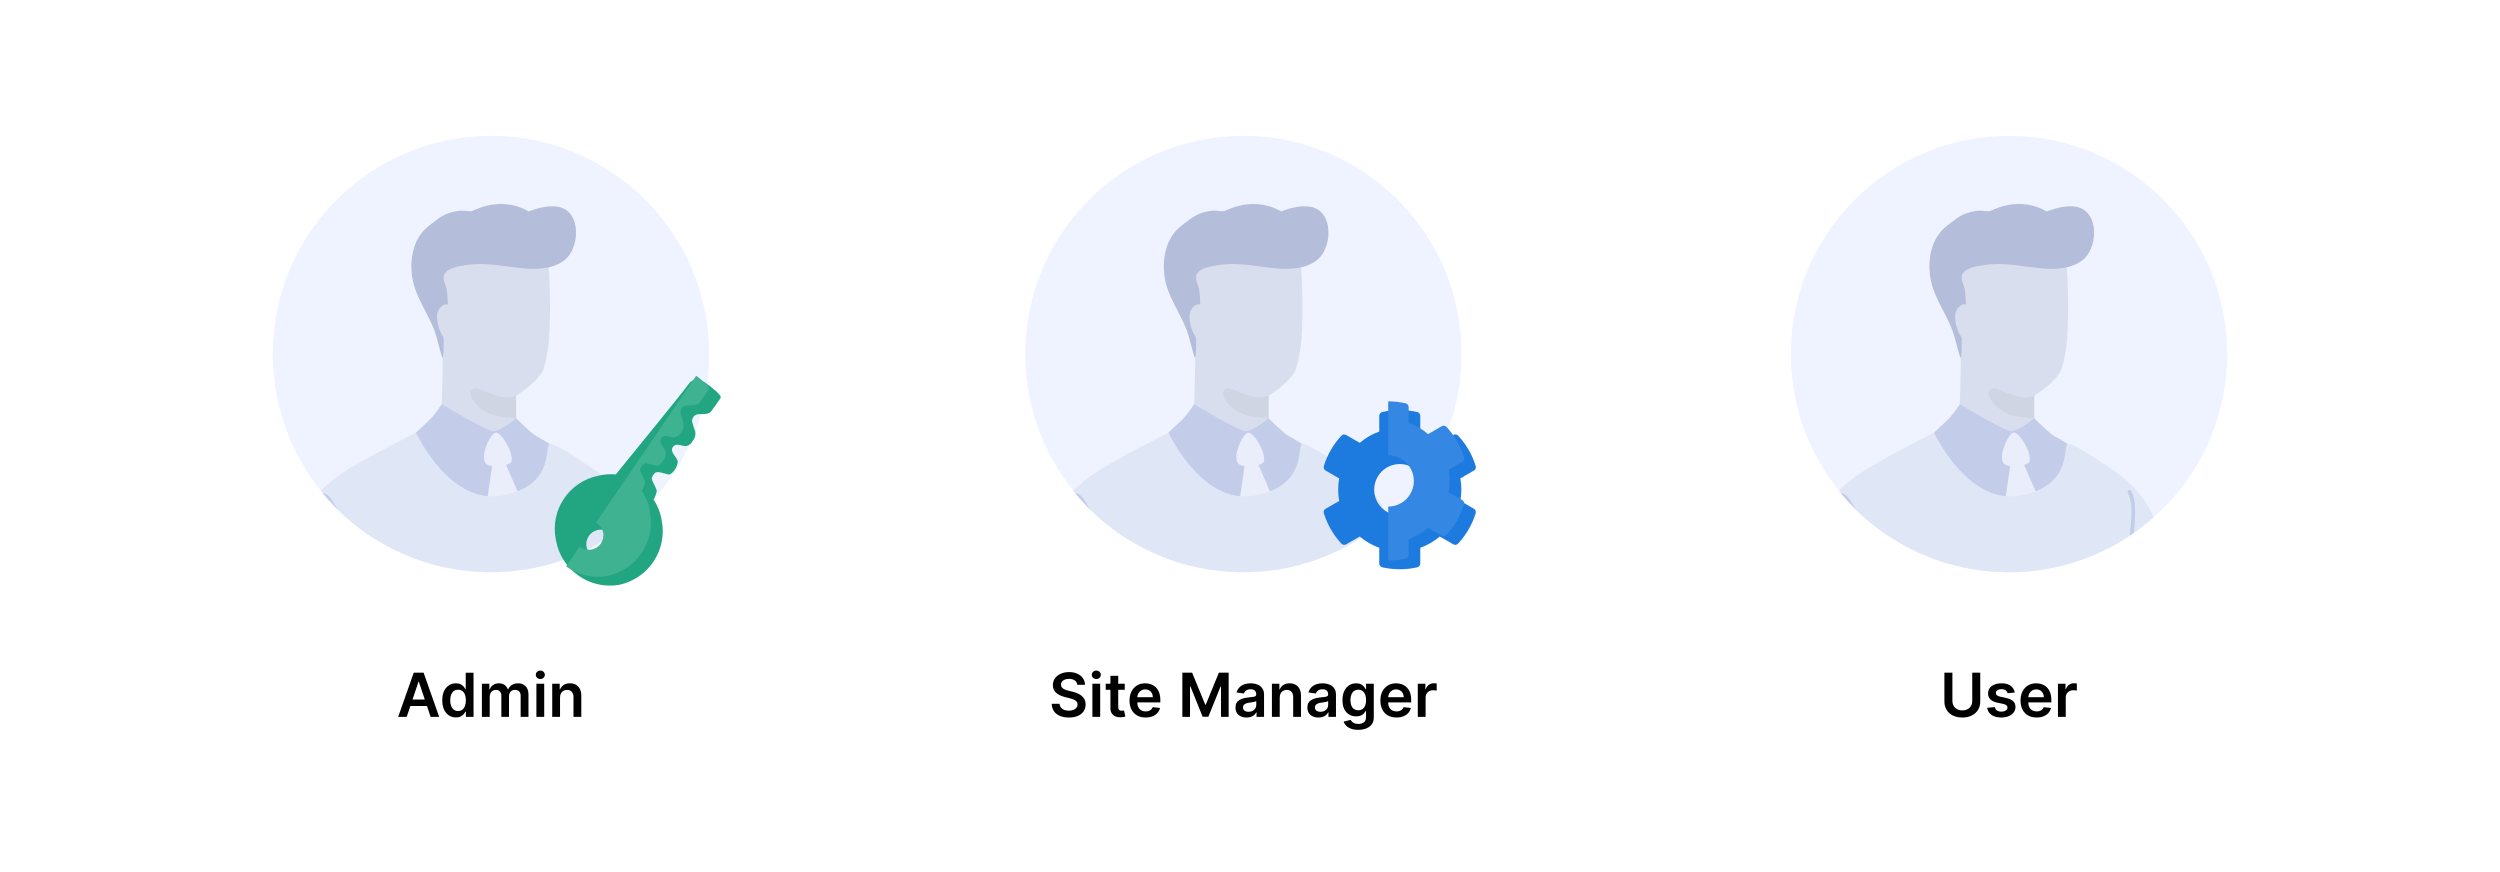 <?xml version="1.0" encoding="UTF-8"?>
<svg id="a" data-name="Layer 1" xmlns="http://www.w3.org/2000/svg" xmlns:xlink="http://www.w3.org/1999/xlink" viewBox="0 0 860 300">
  <defs>
    <style>
      .g {
        fill: #eef3ff;
      }

      .h {
        fill: #e9eefa;
      }

      .i {
        fill: #fff;
      }

      .j {
        fill: #b4bdd9;
      }

      .k {
        fill: #d8deed;
      }

      .l {
        fill: #cfd5e3;
      }

      .m {
        fill: #c3cce8;
      }

      .n {
        fill: #dfe6f5;
      }

      .o {
        fill: #3fb292;
      }

      .p {
        fill: #3487e2;
      }

      .q {
        fill: #1d7adf;
        filter: url(#e);
      }

      .r {
        fill: #22a682;
        filter: url(#b);
      }
    </style>
    <filter id="b" data-name="drop-shadow-2" filterUnits="userSpaceOnUse">
      <feOffset dx="4" dy="3"/>
      <feGaussianBlur result="c" stdDeviation="3"/>
      <feFlood flood-color="#005cb7" flood-opacity=".1"/>
      <feComposite in2="c" operator="in"/>
      <feComposite in="SourceGraphic"/>
    </filter>
    <filter id="e" data-name="drop-shadow-3" filterUnits="userSpaceOnUse">
      <feOffset dx="4" dy="3"/>
      <feGaussianBlur result="f" stdDeviation="3"/>
      <feFlood flood-color="#005cb7" flood-opacity=".1"/>
      <feComposite in2="f" operator="in"/>
      <feComposite in="SourceGraphic"/>
    </filter>
  </defs>
  <rect y="-0" width="860" height="300" style="fill: #fff;"/>
  <g>
    <g>
      <g>
        <circle cx="168.893" cy="121.785" r="75.059" style="fill: #eef3ff;"/>
        <g>
          <path d="M128.861,185.305c-4.56-2.87-8.785-6.221-12.616-9.98-.437-.437-.86-.859-1.267-1.296-1.384-1.413-2.695-2.87-3.948-4.385-.233-.277-.466-.568-.699-.86,3.395-3.365,7.124-5.886,9.601-7.386,.262-.16,.525-.335,.816-.495,1.238-.714,2.01-1.093,2.01-1.093l6.104,25.495Z" style="fill: #dfe6f5;"/>
          <path d="M188.865,116.607c-.207,3.326-.868,6.738-1.783,9.95-1.175,4.1-9.095,9.723-10.578,9.937-5.195,.741-16.541-8.18-20.067-11.065-3.519-2.885-4.948-9.576-4.948-9.576l-3.967-16.842s5.943-9.576,11.065-11.393c5.115-1.816,19.48-8.588,19.48-8.588,.341-.16,3.065,3.132,3.412,3.533,1.162,1.362,4.815,2.785,5.977,4.154,1.195,1.422,1.416,6.484,1.543,9.897,.047,1.142,.087,2.244,.12,3.319,.02,.708,.04,1.409,.053,2.104,.1,4.421,.053,8.735-.307,14.571Z" style="fill: #d8deed;"/>
          <path d="M188.872,153.249s-17.887,24.576-18.521,24.403c-.635-.186-27.723-27.408-27.723-27.408,0,0,8.622-5.629,9.064-7.302,.442-1.686,.699-23.986,.699-23.986,0,0,11.775,3.795,12.358,3.795,.577,0,12.865,7.961,12.865,7.961,0,0-.013,.904-.038,2.288-.006,.872-.019,1.923-.032,3.064-.019,1.853-.026,3.91-.013,5.705,0,.769,.006,1.494,.019,2.122,.026,1.346,.077,2.295,.16,2.5,.359,.885,11.163,6.858,11.163,6.858Z" style="fill: #d8deed;"/>
          <path d="M177.549,143.891c-1.538-.103-3.596-.288-5.865-.615-4.807-.692-9.781-4.891-9.788-8.064-.006-1.59,1.788-1.763,2.429-1.551,.641,.212,7.48,3.045,9.615,3.096,2.134,.058,3.602-.692,3.602-.692-.019,1.853-.026,3.91-.013,5.705,0,.769,.006,1.494,.019,2.122Z" style="fill: #cfd5e3;"/>
          <path d="M151.965,139.059s14.703,8.893,17.374,9.246c2.671,.354,8.21-4.414,8.21-4.414,0,0,5.458,5.435,7.013,6.186,1.555,.751,5.979,3.506,6.146,3.756,.167,.25-.782,25.247-20.284,25.627-22.9,.445-29.717-27.797-29.049-28.799,.668-1.002,5.509-5.277,6.928-6.771,1.419-1.493,3.662-4.832,3.662-4.832Z" style="fill: #c3cce8;"/>
          <polygon points="169.339 159.928 167.419 173.2 174.644 174.285 178.939 171.113 173.801 159.262 169.339 159.928" style="fill: #e9eefa;"/>
          <path d="M218.676,177.919c-2.156,1.923-4.443,3.715-6.818,5.376-.466,.335-.947,.656-1.428,.976-11.903,7.94-26.209,12.573-41.579,12.573-14.7,0-28.423-4.225-39.991-11.538-4.56-2.87-8.785-6.221-12.616-9.98-.437-.437-.86-.859-1.267-1.296-.015-.248-.015-.495-.015-.743,.015-4.91,.67-8.829,2.462-10.183,.656-.495,1.501-1.064,2.506-1.705,.262-.16,.525-.335,.816-.495,7.75-4.764,22.377-12.077,22.377-12.077,0,0,11.524,25.043,29.72,21.62,18.196-3.423,14.336-17.016,16.229-17.73,1.879-.714,18.415,10.723,20.411,12.631,1.486,1.428,6.148,5.653,9.193,12.573Z" style="fill: #dfe6f5;"/>
          <path d="M116.245,175.326c-.437-.437-.86-.859-1.267-1.296-1.384-1.413-2.695-2.87-3.948-4.385,1.675-.058,3.045,2.127,3.934,3.642,.175,.277,.335,.539,.466,.758,.262,.437,.539,.859,.816,1.282Z" style="fill: #c3cce8;"/>
          <path d="M212.15,179.303c-.058,1.326-.16,2.666-.291,3.992-.466,.335-.947,.656-1.428,.976,.058-.612,.116-1.209,.175-1.821,.35-3.992,1.063-9.222-.83-12.893-.393-.758,.758-1.442,1.151-.67,1.617,3.132,1.384,6.993,1.224,10.416Z" style="fill: #c3cce8;"/>
          <path d="M170.424,148.821c-1.71,.421-4.979,7.155-3.645,10.16,1.106,2.491,9.031,1.432,9.238-.445,.405-3.681-3.883-10.136-5.593-9.715Z" style="fill: #e9eefa;"/>
          <path d="M198.028,78.123c-.51-3.482-2.484-6.467-6.301-7.026-3.211-.47-6.609,.427-9.599,1.543-.08,.027-.147,.067-.2,.114-1.977-1.149-4.147-1.943-6.418-2.331-4.521-.755-8.942,.2-12.989,2.124-.722,.343-3.004-.173-3.955-.095-1.456,.12-2.899,.416-4.278,.901-2.629,.926-4.598,2.674-6.784,4.36-5.037,3.885-6.494,10.534-5.85,16.589,.77,7.236,5.177,12.616,7.723,19.225,1.101,2.857,2.597,10.074,2.957,9.506,.134-.214,.24-2.446,.254-2.7,.093-2.444,.036-3.097-.091-5.595-.14-2.885,1.155-5.549,1.429-8.387,.22-2.237,.08-4.508-.274-6.725-.22-1.389-1.569-3.846-.855-5.209,1.249-2.384,4.795-2.765,7.152-3.172,6.645-1.149,12.922,.334,19.493,1.008,4.942,.507,10.875,.412,14.914-2.906,2.841-2.334,4.271-7.124,3.67-11.224Z" style="fill: #b4bdd9;"/>
          <path d="M155.606,116.397c-.07-.055-.134-.119-.201-.179-.225-.512-.51-.991-.811-1.46,.087-.187,.108-.413,.017-.674-.328-.945-.764-1.903-.868-2.908-.04-.382-.033-.784,.004-1.167,.005-.149,.021-.298,.046-.445,.056-.113,.067-.178,.052-.214,.856-.342,.895-1.674,.091-1.9,.056-.092,.09-.151,.086-.155,.963,.851,2.385-.561,1.417-1.417-.067-.06-.137-.102-.206-.15-.054-.221-.182-.431-.414-.591-1.085-.749-2.041-.514-2.786,.158-.963,.643-1.602,1.86-1.676,3.085-.032,.525-.01,1.043,.047,1.556,.179,2.686,1.478,5.825,3.452,7.592,.078,.089,.162,.164,.253,.217,.026,.023,.053,.047,.08,.069,1.003,.788,2.43-.621,1.417-1.417Z" style="fill: #d8deed;"/>
        </g>
        <g>
          <path id="d" data-name="Icon ionic-ios-key" d="M202.003,160.62c1.907-.466,3.878-.609,5.832-.423,6.525-8.006,23.768-29.153,25.029-31.058,.465-.759,1.23-1.284,2.105-1.445,1.243-.146,2.497,.163,3.53,.869,1.235,.816,6.014,4.401,5.396,5.33-1.861,2.775-2.385,3.359-3.156,4.498-1.155,1.713-4.354,.642-5.437,1.362-.817,.42-1.304,1.287-1.238,2.202,.299,1.202,.674,2.383,1.124,3.537,.19,1.131-.13,2.289-.873,3.162-.416,.88-1.204,1.529-2.147,1.769-1.37,.283-3.555-1.37-4.732,.379-1.178,1.749,1.613,3.448,1.719,5.057-.187,1.752-1.151,3.327-2.626,4.291-.896,.369-3.661-1.177-4.965-.621-.705,.477-1.194,1.213-1.361,2.047-.023,.73,1.756,3.628,1.733,4.358-.223,1.031-.593,2.025-1.101,2.95,1.426,2.112,2.373,4.511,2.775,7.027,2.082,10.226-4.515,20.206-14.739,22.298-10.294,1.672-19.995-5.317-21.667-15.611l-.001-.004c-2.03-10.084,4.499-19.904,14.583-21.934,.072-.015,.145-.029,.218-.042Zm1.559,28.454c2.701-.496,4.489-3.088,3.993-5.789s-3.088-4.489-5.789-3.993-4.489,3.088-3.993,5.789c.493,2.699,3.081,4.488,5.78,3.995l.009-.002Z" style="fill: #22a682; filter: url(#b);"/>
          <path d="M203.501,189.027c2.7-.487,4.488-3.081,4.001-5.781-.276-1.523-1.22-2.758-2.473-3.452l34.457-50.537c1.83,1.348,4.917,3.884,4.41,4.642-1.862,2.774-2.385,3.351-3.153,4.493-1.156,1.71-4.36,.64-5.441,1.358-.816,.417-1.308,1.286-1.242,2.204,.298,1.197,.665,2.38,1.122,3.535,.184,1.129-.134,2.286-.881,3.162-.418,.879-1.202,1.528-2.148,1.767-1.373,.278-3.554-1.38-4.738,.371-1.173,1.749,1.613,3.448,1.716,5.063-.188,1.748-1.15,3.32-2.632,4.286-.891,.365-3.66-1.181-4.963-.624-.704,.473-1.192,1.204-1.362,2.042-.024,.726,1.749,3.631,1.725,4.357-.222,1.032-.596,2.022-1.1,2.952,1.42,2.112,2.363,4.511,2.762,7.031,2.067,10.229-4.538,20.195-14.769,22.28-5.13,.827-10.117-.496-14.029-3.324l4.684-6.87c1.094,.897,2.552,1.319,4.041,1.049q.007,.005,.012-.002Z" style="fill: #3fb292;"/>
        </g>
      </g>
      <g>
        <circle cx="691.106" cy="121.785" r="75.059" style="fill: #eef3ff;"/>
        <g>
          <path d="M651.074,185.305c-4.56-2.87-8.785-6.221-12.616-9.98-.437-.437-.86-.859-1.267-1.296-1.384-1.413-2.695-2.87-3.948-4.385-.233-.277-.466-.568-.699-.86,3.395-3.365,7.124-5.886,9.601-7.386,.262-.16,.525-.335,.816-.495,1.238-.714,2.01-1.093,2.01-1.093l6.104,25.495Z" style="fill: #dfe6f5;"/>
          <path d="M711.078,116.607c-.207,3.326-.868,6.738-1.783,9.95-1.175,4.1-9.095,9.723-10.578,9.937-5.195,.741-16.541-8.18-20.067-11.065-3.519-2.885-4.948-9.576-4.948-9.576l-3.967-16.842s5.943-9.576,11.065-11.393c5.115-1.816,19.48-8.588,19.48-8.588,.341-.16,3.065,3.132,3.412,3.533,1.162,1.362,4.815,2.785,5.977,4.154,1.195,1.422,1.416,6.484,1.543,9.897,.047,1.142,.087,2.244,.12,3.319,.02,.708,.04,1.409,.053,2.104,.1,4.421,.053,8.735-.307,14.571Z" style="fill: #d8deed;"/>
          <path d="M711.085,153.249s-17.887,24.576-18.521,24.403c-.635-.186-27.723-27.408-27.723-27.408,0,0,8.622-5.629,9.064-7.302,.442-1.686,.699-23.986,.699-23.986,0,0,11.775,3.795,12.358,3.795,.577,0,12.865,7.961,12.865,7.961,0,0-.013,.904-.038,2.288-.006,.872-.019,1.923-.032,3.064-.019,1.853-.026,3.91-.013,5.705,0,.769,.006,1.494,.019,2.122,.026,1.346,.077,2.295,.16,2.5,.359,.885,11.163,6.858,11.163,6.858Z" style="fill: #d8deed;"/>
          <path d="M699.762,143.891c-1.538-.103-3.596-.288-5.865-.615-4.807-.692-9.781-4.891-9.788-8.064-.006-1.59,1.788-1.763,2.429-1.551,.641,.212,7.48,3.045,9.615,3.096,2.134,.058,3.602-.692,3.602-.692-.019,1.853-.026,3.91-.013,5.705,0,.769,.006,1.494,.019,2.122Z" style="fill: #cfd5e3;"/>
          <path d="M674.178,139.059s14.703,8.893,17.374,9.246c2.671,.354,8.21-4.414,8.21-4.414,0,0,5.458,5.435,7.013,6.186,1.555,.751,5.979,3.506,6.146,3.756,.167,.25-.782,25.247-20.284,25.627-22.9,.445-29.717-27.797-29.049-28.799,.668-1.002,5.509-5.277,6.928-6.771,1.419-1.493,3.662-4.832,3.662-4.832Z" style="fill: #c3cce8;"/>
          <polygon points="691.552 159.928 689.632 173.2 696.857 174.285 701.152 171.113 696.014 159.262 691.552 159.928" style="fill: #e9eefa;"/>
          <path d="M740.889,177.919c-2.156,1.923-4.443,3.715-6.818,5.376-.466,.335-.947,.656-1.428,.976-11.903,7.94-26.209,12.573-41.579,12.573-14.7,0-28.423-4.225-39.991-11.538-4.56-2.87-8.785-6.221-12.616-9.98-.437-.437-.86-.859-1.267-1.296-.015-.248-.015-.495-.015-.743,.015-4.91,.67-8.829,2.462-10.183,.656-.495,1.501-1.064,2.506-1.705,.262-.16,.525-.335,.816-.495,7.75-4.764,22.377-12.077,22.377-12.077,0,0,11.524,25.043,29.72,21.62,18.196-3.423,14.336-17.016,16.229-17.73,1.879-.714,18.415,10.723,20.411,12.631,1.486,1.428,6.148,5.653,9.193,12.573Z" style="fill: #dfe6f5;"/>
          <path d="M638.458,175.326c-.437-.437-.86-.859-1.267-1.296-1.384-1.413-2.695-2.87-3.948-4.385,1.675-.058,3.045,2.127,3.934,3.642,.175,.277,.335,.539,.466,.758,.262,.437,.539,.859,.816,1.282Z" style="fill: #c3cce8;"/>
          <path d="M734.363,179.303c-.058,1.326-.16,2.666-.291,3.992-.466,.335-.947,.656-1.428,.976,.058-.612,.116-1.209,.175-1.821,.35-3.992,1.063-9.222-.83-12.893-.393-.758,.758-1.442,1.151-.67,1.617,3.132,1.384,6.993,1.224,10.416Z" style="fill: #c3cce8;"/>
          <path d="M692.637,148.821c-1.71,.421-4.979,7.155-3.645,10.16,1.106,2.491,9.031,1.432,9.238-.445,.405-3.681-3.883-10.136-5.593-9.715Z" style="fill: #e9eefa;"/>
          <path d="M720.241,78.123c-.51-3.482-2.484-6.467-6.301-7.026-3.211-.47-6.609,.427-9.599,1.543-.08,.027-.147,.067-.2,.114-1.977-1.149-4.147-1.943-6.418-2.331-4.521-.755-8.942,.2-12.989,2.124-.722,.343-3.004-.173-3.955-.095-1.456,.12-2.899,.416-4.278,.901-2.629,.926-4.598,2.674-6.784,4.36-5.037,3.885-6.494,10.534-5.85,16.589,.77,7.236,5.177,12.616,7.723,19.225,1.101,2.857,2.597,10.074,2.957,9.506,.134-.214,.24-2.446,.254-2.7,.093-2.444,.036-3.097-.091-5.595-.14-2.885,1.155-5.549,1.429-8.387,.22-2.237,.08-4.508-.274-6.725-.22-1.389-1.569-3.846-.855-5.209,1.249-2.384,4.795-2.765,7.152-3.172,6.645-1.149,12.922,.334,19.493,1.008,4.942,.507,10.875,.412,14.914-2.906,2.841-2.334,4.271-7.124,3.67-11.224Z" style="fill: #b4bdd9;"/>
          <path d="M677.819,116.397c-.07-.055-.134-.119-.201-.179-.225-.512-.51-.991-.811-1.46,.087-.187,.108-.413,.017-.674-.328-.945-.764-1.903-.868-2.908-.04-.382-.033-.784,.004-1.167,.005-.149,.021-.298,.046-.445,.056-.113,.067-.178,.052-.214,.856-.342,.895-1.674,.091-1.9,.056-.092,.09-.151,.086-.155,.963,.851,2.385-.561,1.417-1.417-.067-.06-.137-.102-.206-.15-.054-.221-.182-.431-.414-.591-1.085-.749-2.041-.514-2.786,.158-.963,.643-1.602,1.86-1.676,3.085-.032,.525-.01,1.043,.047,1.556,.179,2.686,1.478,5.825,3.452,7.592,.078,.089,.162,.164,.253,.217,.026,.023,.053,.047,.08,.069,1.003,.788,2.43-.621,1.417-1.417Z" style="fill: #d8deed;"/>
        </g>
      </g>
      <g>
        <g>
          <circle cx="427.734" cy="121.785" r="75.059" style="fill: #eef3ff;"/>
          <g>
            <path d="M387.701,185.305c-4.56-2.87-8.785-6.221-12.616-9.98-.437-.437-.86-.859-1.267-1.296-1.384-1.413-2.695-2.87-3.948-4.385-.233-.277-.466-.568-.699-.86,3.395-3.365,7.124-5.886,9.601-7.386,.262-.16,.525-.335,.816-.495,1.238-.714,2.01-1.093,2.01-1.093l6.104,25.495Z" style="fill: #dfe6f5;"/>
            <path d="M447.706,116.607c-.207,3.326-.868,6.738-1.783,9.95-1.175,4.1-9.095,9.723-10.578,9.937-5.195,.741-16.541-8.18-20.067-11.065-3.519-2.885-4.948-9.576-4.948-9.576l-3.967-16.842s5.943-9.576,11.065-11.393c5.115-1.816,19.48-8.588,19.48-8.588,.341-.16,3.065,3.132,3.412,3.533,1.162,1.362,4.815,2.785,5.977,4.154,1.195,1.422,1.416,6.484,1.543,9.897,.047,1.142,.087,2.244,.12,3.319,.02,.708,.04,1.409,.053,2.104,.1,4.421,.053,8.735-.307,14.571Z" style="fill: #d8deed;"/>
            <path d="M447.713,153.249s-17.887,24.576-18.521,24.403c-.635-.186-27.723-27.408-27.723-27.408,0,0,8.622-5.629,9.064-7.302,.442-1.686,.699-23.986,.699-23.986,0,0,11.775,3.795,12.358,3.795,.577,0,12.865,7.961,12.865,7.961,0,0-.013,.904-.038,2.288-.006,.872-.019,1.923-.032,3.064-.019,1.853-.026,3.91-.013,5.705,0,.769,.006,1.494,.019,2.122,.026,1.346,.077,2.295,.16,2.5,.359,.885,11.163,6.858,11.163,6.858Z" style="fill: #d8deed;"/>
            <path d="M436.39,143.891c-1.538-.103-3.596-.288-5.865-.615-4.807-.692-9.781-4.891-9.788-8.064-.006-1.59,1.788-1.763,2.429-1.551,.641,.212,7.48,3.045,9.615,3.096,2.134,.058,3.602-.692,3.602-.692-.019,1.853-.026,3.91-.013,5.705,0,.769,.006,1.494,.019,2.122Z" style="fill: #cfd5e3;"/>
            <path d="M410.806,139.059s14.703,8.893,17.374,9.246c2.671,.354,8.21-4.414,8.21-4.414,0,0,5.458,5.435,7.013,6.186,1.555,.751,5.979,3.506,6.146,3.756,.167,.25-.782,25.247-20.284,25.627-22.9,.445-29.717-27.797-29.049-28.799,.668-1.002,5.509-5.277,6.928-6.771,1.419-1.493,3.662-4.832,3.662-4.832Z" style="fill: #c3cce8;"/>
            <polygon points="428.18 159.928 426.26 173.2 433.484 174.285 437.779 171.113 432.642 159.262 428.18 159.928" style="fill: #e9eefa;"/>
            <path d="M477.517,177.919c-2.156,1.923-4.443,3.715-6.818,5.376-.466,.335-.947,.656-1.428,.976-11.903,7.94-26.209,12.573-41.579,12.573-14.7,0-28.423-4.225-39.991-11.538-4.56-2.87-8.785-6.221-12.616-9.98-.437-.437-.86-.859-1.267-1.296-.015-.248-.015-.495-.015-.743,.015-4.91,.67-8.829,2.462-10.183,.656-.495,1.501-1.064,2.506-1.705,.262-.16,.525-.335,.816-.495,7.75-4.764,22.377-12.077,22.377-12.077,0,0,11.524,25.043,29.72,21.62,18.196-3.423,14.336-17.016,16.229-17.73,1.879-.714,18.415,10.723,20.411,12.631,1.486,1.428,6.148,5.653,9.193,12.573Z" style="fill: #dfe6f5;"/>
            <path d="M375.085,175.326c-.437-.437-.86-.859-1.267-1.296-1.384-1.413-2.695-2.87-3.948-4.385,1.675-.058,3.045,2.127,3.934,3.642,.175,.277,.335,.539,.466,.758,.262,.437,.539,.859,.816,1.282Z" style="fill: #c3cce8;"/>
            <path d="M470.99,179.303c-.058,1.326-.16,2.666-.291,3.992-.466,.335-.947,.656-1.428,.976,.058-.612,.116-1.209,.175-1.821,.35-3.992,1.063-9.222-.83-12.893-.393-.758,.758-1.442,1.151-.67,1.617,3.132,1.384,6.993,1.224,10.416Z" style="fill: #c3cce8;"/>
            <path d="M429.265,148.821c-1.71,.421-4.979,7.155-3.645,10.16,1.106,2.491,9.031,1.432,9.238-.445,.405-3.681-3.883-10.136-5.593-9.715Z" style="fill: #e9eefa;"/>
            <path d="M456.868,78.123c-.51-3.482-2.484-6.467-6.301-7.026-3.211-.47-6.609,.427-9.599,1.543-.08,.027-.147,.067-.2,.114-1.977-1.149-4.147-1.943-6.418-2.331-4.521-.755-8.942,.2-12.989,2.124-.722,.343-3.004-.173-3.955-.095-1.456,.12-2.899,.416-4.278,.901-2.629,.926-4.598,2.674-6.784,4.36-5.037,3.885-6.494,10.534-5.85,16.589,.77,7.236,5.177,12.616,7.723,19.225,1.101,2.857,2.597,10.074,2.957,9.506,.134-.214,.24-2.446,.254-2.7,.093-2.444,.036-3.097-.091-5.595-.14-2.885,1.155-5.549,1.429-8.387,.22-2.237,.08-4.508-.274-6.725-.22-1.389-1.569-3.846-.855-5.209,1.249-2.384,4.795-2.765,7.152-3.172,6.645-1.149,12.922,.334,19.493,1.008,4.942,.507,10.875,.412,14.914-2.906,2.841-2.334,4.271-7.124,3.67-11.224Z" style="fill: #b4bdd9;"/>
            <path d="M414.447,116.397c-.07-.055-.134-.119-.201-.179-.225-.512-.51-.991-.811-1.46,.087-.187,.108-.413,.017-.674-.328-.945-.764-1.903-.868-2.908-.04-.382-.033-.784,.004-1.167,.005-.149,.021-.298,.046-.445,.056-.113,.067-.178,.052-.214,.856-.342,.895-1.674,.091-1.9,.056-.092,.09-.151,.086-.155,.963,.851,2.385-.561,1.417-1.417-.067-.06-.137-.102-.206-.15-.054-.221-.182-.431-.414-.591-1.085-.749-2.041-.514-2.786,.158-.963,.643-1.602,1.86-1.676,3.085-.032,.525-.01,1.043,.047,1.556,.179,2.686,1.478,5.825,3.452,7.592,.078,.089,.162,.164,.253,.217,.026,.023,.053,.047,.08,.069,1.003,.788,2.43-.621,1.417-1.417Z" style="fill: #d8deed;"/>
          </g>
        </g>
        <g>
          <path d="M503.038,172.019l-4.68-2.689c.465-2.586,.465-5.197,0-7.757l4.68-2.715c.543-.31,.802-.956,.595-1.551-1.189-3.904-3.258-7.447-6.025-10.446-.414-.465-1.112-.569-1.629-.259l-4.706,2.741c-1.965-1.706-4.241-3.025-6.697-3.879v-5.43c0-.621-.44-1.164-1.034-1.293-3.982-.905-8.093-.905-12.05,0-.595,.129-1.034,.672-1.034,1.293v5.43c-2.456,.853-4.732,2.172-6.697,3.879l-4.706-2.715c-.543-.31-1.215-.207-1.629,.259-2.767,2.973-4.835,6.542-6.025,10.421-.181,.595,.052,1.241,.595,1.551l4.68,2.715c-.465,2.56-.465,5.171,0,7.757l-4.68,2.689c-.543,.31-.802,.956-.595,1.551,1.215,3.879,3.258,7.447,6.025,10.421,.414,.465,1.112,.568,1.629,.258l4.706-2.689c1.965,1.681,4.241,2.999,6.697,3.879v5.43c0,.621,.44,1.138,1.034,1.293,3.982,.879,8.093,.879,12.05,0,.595-.155,1.034-.672,1.034-1.293v-5.43c2.456-.879,4.732-2.197,6.697-3.879l4.68,2.689c.543,.31,1.215,.207,1.629-.258,2.767-2.974,4.835-6.543,6.051-10.421,.181-.595-.077-1.241-.595-1.551Zm-19.264-.336c-1.603,1.578-3.801,2.586-6.232,2.586-4.887,0-8.817-3.956-8.817-8.817,0-4.887,3.93-8.817,8.817-8.817,4.861,0,8.817,3.93,8.817,8.817,0,2.43-1.008,4.629-2.586,6.231Z" style="fill: #1d7adf; filter: url(#e);"/>
          <path d="M503.039,172.024l-4.68-2.69c.46-2.59,.46-5.2,0-7.76l4.68-2.72c.54-.31,.8-.95,.59-1.55-1.19-3.9-3.25-7.44-6.02-10.44-.41-.47-1.11-.57-1.63-.26l-4.71,2.74c-1.96-1.71-4.24-3.03-6.69-3.88v-5.43c0-.62-.44-1.16-1.04-1.29-1.98-.46-3.99-.68-6-.68v18.57c4.87,0,8.82,3.93,8.82,8.82,0,2.43-1.01,4.63-2.58,6.23-1.61,1.58-3.81,2.58-6.24,2.58v18.56c2.02,0,4.03-.22,6-.66,.6-.16,1.04-.67,1.04-1.29v-5.43c2.45-.88,4.73-2.2,6.69-3.88l4.68,2.69c.55,.31,1.22,.2,1.63-.26,2.77-2.98,4.84-6.55,6.05-10.42,.18-.6-.07-1.24-.59-1.55Z" style="fill: #3487e2;"/>
        </g>
      </g>
    </g>
    <g>
      <path d="M139.913,246.599h-2.938l5.348-15.191h3.397l5.355,15.191h-2.938l-4.057-12.076h-.119l-4.05,12.076Zm.097-5.956h8.011v2.21h-8.011v-2.21Z"/>
      <path d="M156.833,246.799c-.895,0-1.696-.229-2.403-.689-.708-.46-1.266-1.128-1.677-2.003-.41-.875-.615-1.938-.615-3.189,0-1.267,.208-2.336,.626-3.209,.418-.872,.983-1.532,1.695-1.98,.712-.447,1.505-.671,2.381-.671,.667,0,1.216,.112,1.647,.338,.43,.225,.771,.494,1.023,.809,.252,.313,.447,.609,.586,.886h.111v-5.682h2.692v15.191h-2.641v-1.795h-.163c-.139,.276-.339,.57-.601,.879-.262,.309-.608,.572-1.039,.79s-.972,.326-1.625,.326Zm.749-2.203c.569,0,1.053-.154,1.454-.464,.4-.309,.705-.74,.912-1.294,.208-.554,.312-1.199,.312-1.937,0-.736-.103-1.377-.308-1.921-.206-.544-.507-.967-.905-1.269-.398-.302-.886-.452-1.465-.452-.598,0-1.098,.155-1.499,.467-.4,.312-.702,.742-.905,1.291s-.304,1.177-.304,1.884c0,.713,.103,1.347,.308,1.903,.205,.556,.509,.994,.912,1.312,.403,.319,.899,.479,1.487,.479Z"/>
      <path d="M165.771,246.599v-11.394h2.566v1.936h.133c.237-.652,.631-1.163,1.18-1.531s1.204-.553,1.966-.553c.771,0,1.423,.187,1.955,.56,.531,.374,.906,.882,1.124,1.524h.119c.252-.633,.679-1.139,1.28-1.517,.601-.378,1.314-.567,2.14-.567,1.048,0,1.904,.331,2.567,.994,.663,.662,.994,1.629,.994,2.9v7.647h-2.692v-7.232c0-.707-.188-1.225-.564-1.554s-.835-.493-1.379-.493c-.648,0-1.154,.201-1.517,.604s-.545,.926-.545,1.568v7.106h-2.633v-7.344c0-.588-.177-1.058-.53-1.409s-.814-.526-1.383-.526c-.386,0-.737,.098-1.053,.293s-.569,.47-.757,.823-.282,.766-.282,1.235v6.928h-2.685Z"/>
      <path d="M185.873,233.588c-.43,0-.797-.142-1.101-.427-.304-.284-.457-.627-.457-1.027,0-.405,.153-.75,.46-1.034,.307-.285,.672-.427,1.098-.427s.79,.142,1.094,.427c.304,.284,.457,.629,.457,1.034,0,.4-.152,.743-.457,1.027-.304,.285-.669,.427-1.094,.427Zm-1.35,13.011v-11.394h2.685v11.394h-2.685Z"/>
      <path d="M192.652,239.923v6.676h-2.685v-11.394h2.566v1.936h.133c.262-.638,.681-1.145,1.257-1.521s1.29-.563,2.14-.563c.786,0,1.473,.168,2.059,.504,.586,.337,1.041,.824,1.365,1.462s.483,1.412,.479,2.321v7.255h-2.686v-6.839c0-.762-.196-1.357-.589-1.788-.393-.43-.936-.646-1.628-.646-.47,0-.886,.103-1.25,.309-.363,.205-.647,.5-.853,.886-.205,.386-.308,.854-.308,1.402Z"/>
    </g>
    <g>
      <path d="M370.596,235.583c-.069-.647-.36-1.152-.872-1.513-.512-.361-1.176-.542-1.992-.542-.574,0-1.066,.087-1.476,.26-.411,.173-.725,.408-.942,.705-.218,.297-.329,.635-.334,1.016,0,.316,.073,.591,.219,.823,.146,.233,.345,.43,.597,.59,.252,.161,.532,.296,.838,.404,.306,.109,.615,.2,.927,.274l1.424,.356c.574,.134,1.126,.314,1.658,.541,.531,.228,1.009,.515,1.432,.861,.423,.346,.758,.764,1.005,1.253,.247,.49,.371,1.063,.371,1.721,0,.891-.228,1.673-.683,2.348-.455,.676-1.111,1.202-1.969,1.58-.858,.379-1.896,.567-3.112,.567-1.182,0-2.207-.183-3.075-.549-.868-.365-1.545-.899-2.033-1.602-.487-.702-.75-1.558-.79-2.566h2.707c.04,.528,.203,.969,.49,1.32,.287,.351,.661,.613,1.124,.786,.462,.173,.98,.26,1.554,.26,.599,0,1.124-.091,1.576-.271,.453-.18,.808-.433,1.064-.756,.257-.324,.388-.704,.394-1.139-.005-.396-.122-.724-.349-.983-.228-.26-.545-.477-.954-.652-.408-.176-.884-.333-1.428-.472l-1.729-.444c-1.251-.321-2.239-.81-2.963-1.465-.724-.655-1.086-1.527-1.086-2.615,0-.895,.244-1.679,.73-2.352,.487-.672,1.151-1.195,1.992-1.568,.841-.374,1.792-.561,2.856-.561,1.078,0,2.024,.187,2.837,.561,.813,.373,1.453,.89,1.917,1.55s.705,1.418,.719,2.273h-2.648Z"/>
      <path d="M377.13,233.588c-.43,0-.797-.142-1.101-.427-.304-.284-.457-.627-.457-1.027,0-.405,.153-.75,.46-1.034,.307-.285,.672-.427,1.098-.427s.79,.142,1.094,.427c.304,.284,.457,.629,.457,1.034,0,.4-.152,.743-.457,1.027-.304,.285-.669,.427-1.094,.427Zm-1.35,13.011v-11.394h2.685v11.394h-2.685Z"/>
      <path d="M386.915,235.205v2.077h-6.55v-2.077h6.55Zm-4.933-2.729h2.686v10.696c0,.36,.055,.637,.167,.827s.258,.32,.441,.389c.183,.069,.386,.104,.608,.104,.168,0,.323-.013,.463-.037,.141-.024,.249-.047,.323-.067l.453,2.1c-.144,.05-.348,.104-.612,.163-.265,.06-.587,.094-.968,.104-.672,.02-1.278-.083-1.817-.309-.539-.225-.965-.574-1.279-1.05-.314-.475-.469-1.067-.464-1.78v-11.141Z"/>
      <path d="M394.087,246.821c-1.143,0-2.128-.238-2.956-.716s-1.465-1.154-1.91-2.032c-.445-.878-.667-1.913-.667-3.104,0-1.172,.224-2.202,.671-3.09,.447-.888,1.074-1.58,1.88-2.077s1.753-.745,2.841-.745c.702,0,1.366,.112,1.992,.338,.625,.225,1.18,.572,1.662,1.042,.482,.47,.862,1.066,1.139,1.791s.416,1.586,.416,2.585v.823h-9.339v-1.81h6.765c-.005-.515-.116-.973-.334-1.376-.218-.403-.521-.721-.909-.953-.389-.232-.84-.349-1.354-.349-.549,0-1.031,.133-1.446,.396-.416,.265-.738,.611-.968,1.039s-.347,.896-.352,1.405v1.58c0,.663,.121,1.23,.363,1.702,.242,.473,.581,.834,1.016,1.083,.435,.25,.945,.375,1.528,.375,.391,0,.744-.056,1.061-.167s.591-.275,.823-.493,.408-.487,.527-.809l2.507,.282c-.158,.662-.459,1.239-.901,1.731s-1.008,.873-1.695,1.143c-.688,.27-1.474,.404-2.359,.404Z"/>
      <path d="M406.727,231.407h3.368l4.51,11.008h.178l4.51-11.008h3.368v15.191h-2.641v-10.437h-.141l-4.198,10.392h-1.973l-4.198-10.414h-.141v10.459h-2.641v-15.191Z"/>
      <path d="M428.817,246.828c-.722,0-1.371-.129-1.947-.389-.576-.26-1.031-.645-1.365-1.153-.334-.51-.5-1.138-.5-1.885,0-.643,.119-1.174,.356-1.595,.237-.42,.561-.757,.972-1.009s.874-.443,1.391-.575c.517-.131,1.052-.226,1.606-.285,.667-.069,1.209-.132,1.624-.189,.416-.057,.719-.146,.909-.267s.285-.311,.285-.567v-.045c0-.559-.165-.991-.497-1.298-.331-.307-.808-.46-1.432-.46-.658,0-1.178,.144-1.561,.431-.383,.286-.642,.625-.775,1.016l-2.507-.355c.198-.692,.524-1.272,.979-1.74,.455-.467,1.011-.818,1.669-1.053,.658-.235,1.384-.353,2.181-.353,.549,0,1.096,.064,1.64,.192,.544,.129,1.041,.341,1.491,.635,.449,.294,.812,.693,1.087,1.198,.274,.504,.411,1.135,.411,1.892v7.625h-2.581v-1.565h-.089c-.164,.316-.393,.612-.687,.887s-.663,.494-1.105,.66c-.443,.166-.96,.248-1.554,.248Zm.697-1.973c.539,0,1.006-.107,1.402-.322,.396-.216,.701-.501,.916-.857,.215-.355,.322-.744,.322-1.164v-1.343c-.084,.069-.227,.134-.427,.192-.2,.06-.424,.111-.671,.156-.248,.044-.493,.084-.735,.118-.242,.035-.453,.064-.63,.09-.4,.054-.759,.144-1.076,.267-.316,.124-.566,.296-.749,.516-.183,.22-.274,.503-.274,.85,0,.494,.18,.867,.541,1.12,.361,.252,.821,.378,1.379,.378Z"/>
      <path d="M440.226,239.923v6.676h-2.686v-11.394h2.566v1.936h.134c.262-.638,.681-1.145,1.257-1.521s1.29-.563,2.141-.563c.786,0,1.473,.168,2.059,.504,.586,.337,1.041,.824,1.364,1.462,.324,.638,.483,1.412,.479,2.321v7.255h-2.686v-6.839c0-.762-.196-1.357-.589-1.788-.394-.43-.937-.646-1.629-.646-.47,0-.886,.103-1.25,.309-.363,.205-.647,.5-.853,.886s-.308,.854-.308,1.402Z"/>
      <path d="M453.555,246.828c-.722,0-1.371-.129-1.946-.389-.576-.26-1.031-.645-1.365-1.153-.334-.51-.501-1.138-.501-1.885,0-.643,.119-1.174,.356-1.595,.237-.42,.561-.757,.972-1.009,.41-.252,.874-.443,1.391-.575,.517-.131,1.052-.226,1.606-.285,.667-.069,1.209-.132,1.624-.189,.415-.057,.718-.146,.908-.267s.286-.311,.286-.567v-.045c0-.559-.166-.991-.497-1.298s-.809-.46-1.432-.46c-.658,0-1.179,.144-1.562,.431-.383,.286-.642,.625-.775,1.016l-2.507-.355c.197-.692,.524-1.272,.979-1.74,.454-.467,1.011-.818,1.669-1.053,.657-.235,1.384-.353,2.181-.353,.549,0,1.095,.064,1.639,.192,.544,.129,1.041,.341,1.491,.635s.812,.693,1.087,1.198c.274,.504,.412,1.135,.412,1.892v7.625h-2.582v-1.565h-.089c-.163,.316-.392,.612-.687,.887-.294,.274-.662,.494-1.104,.66-.443,.166-.961,.248-1.555,.248Zm.697-1.973c.539,0,1.007-.107,1.402-.322,.396-.216,.701-.501,.916-.857,.215-.355,.322-.744,.322-1.164v-1.343c-.084,.069-.226,.134-.426,.192-.2,.06-.425,.111-.672,.156-.247,.044-.492,.084-.734,.118-.242,.035-.452,.064-.63,.09-.4,.054-.76,.144-1.076,.267-.316,.124-.566,.296-.749,.516s-.274,.503-.274,.85c0,.494,.181,.867,.542,1.12,.36,.252,.82,.378,1.379,.378Z"/>
      <path d="M467.233,251.064c-.964,0-1.793-.129-2.485-.386-.692-.258-1.248-.602-1.669-1.031-.42-.431-.712-.902-.875-1.417l2.418-.586c.109,.203,.268,.412,.475,.627,.208,.215,.488,.396,.843,.541,.354,.146,.8,.219,1.339,.219,.761,0,1.392-.183,1.892-.549,.499-.365,.749-.957,.749-1.772v-2.158h-.134c-.139,.276-.34,.561-.604,.853s-.613,.537-1.046,.734c-.433,.198-.976,.297-1.628,.297-.876,0-1.668-.206-2.378-.619-.709-.413-1.273-1.031-1.691-1.854s-.626-1.855-.626-3.098c0-1.251,.208-2.308,.626-3.171,.418-.862,.983-1.518,1.695-1.966,.712-.447,1.506-.671,2.381-.671,.668,0,1.218,.112,1.65,.338,.433,.225,.778,.494,1.035,.809,.257,.313,.452,.609,.586,.886h.148v-1.884h2.648v11.579c0,.954-.232,1.749-.697,2.385s-1.101,1.11-1.907,1.424c-.806,.314-1.721,.472-2.744,.472Zm.022-6.735c.568,0,1.053-.139,1.454-.416,.4-.276,.704-.675,.912-1.194,.208-.519,.312-1.142,.312-1.869,0-.717-.103-1.345-.308-1.884-.206-.539-.507-.958-.905-1.258-.398-.299-.887-.448-1.465-.448-.599,0-1.098,.155-1.499,.467-.4,.312-.702,.738-.904,1.28-.203,.541-.305,1.155-.305,1.843,0,.697,.103,1.307,.309,1.829,.205,.521,.509,.927,.912,1.216,.403,.29,.898,.435,1.487,.435Z"/>
      <path d="M480.385,246.821c-1.143,0-2.128-.238-2.956-.716s-1.465-1.154-1.91-2.032c-.444-.878-.667-1.913-.667-3.104,0-1.172,.224-2.202,.671-3.09s1.074-1.58,1.881-2.077c.806-.497,1.753-.745,2.841-.745,.702,0,1.366,.112,1.991,.338,.626,.225,1.18,.572,1.662,1.042s.861,1.066,1.139,1.791c.276,.725,.415,1.586,.415,2.585v.823h-9.339v-1.81h6.765c-.005-.515-.116-.973-.333-1.376-.218-.403-.521-.721-.909-.953s-.84-.349-1.354-.349c-.549,0-1.031,.133-1.446,.396-.416,.265-.738,.611-.969,1.039-.229,.428-.347,.896-.352,1.405v1.58c0,.663,.121,1.23,.363,1.702,.242,.473,.581,.834,1.016,1.083,.436,.25,.945,.375,1.528,.375,.391,0,.744-.056,1.061-.167s.591-.275,.823-.493,.408-.487,.527-.809l2.507,.282c-.158,.662-.459,1.239-.901,1.731s-1.008,.873-1.694,1.143c-.688,.27-1.474,.404-2.359,.404Z"/>
      <path d="M487.722,246.599v-11.394h2.604v1.898h.118c.208-.657,.565-1.165,1.072-1.524,.507-.358,1.087-.537,1.739-.537,.148,0,.315,.006,.501,.019,.186,.012,.34,.03,.463,.056v2.47c-.113-.039-.293-.075-.537-.107-.245-.032-.481-.048-.709-.048-.489,0-.928,.104-1.316,.314-.388,.211-.693,.501-.916,.872s-.334,.799-.334,1.283v6.698h-2.685Z"/>
    </g>
    <g>
      <path d="M678.452,231.407h2.752v9.925c0,1.088-.256,2.045-.768,2.871-.512,.825-1.23,1.47-2.155,1.932-.924,.463-2.005,.693-3.241,.693-1.241,0-2.324-.23-3.249-.693-.925-.462-1.643-1.106-2.151-1.932-.509-.826-.764-1.783-.764-2.871v-9.925h2.752v9.695c0,.633,.14,1.196,.419,1.69,.279,.495,.674,.882,1.184,1.161,.509,.279,1.112,.419,1.81,.419s1.302-.14,1.813-.419,.906-.666,1.184-1.161c.276-.494,.415-1.058,.415-1.69v-9.695Z"/>
      <path d="M693.087,238.217l-2.448,.267c-.068-.247-.188-.479-.359-.697-.17-.218-.399-.393-.686-.526-.287-.134-.639-.2-1.054-.2-.56,0-1.027,.121-1.405,.363-.379,.242-.565,.557-.561,.942-.005,.331,.117,.601,.367,.809,.25,.207,.664,.378,1.242,.512l1.943,.415c1.078,.232,1.881,.601,2.407,1.105,.526,.504,.792,1.164,.798,1.98-.006,.717-.215,1.349-.627,1.896-.413,.546-.985,.973-1.717,1.279-.732,.307-1.573,.46-2.522,.46-1.395,0-2.517-.293-3.368-.879-.85-.586-1.357-1.403-1.52-2.452l2.617-.252c.119,.515,.371,.902,.758,1.165,.385,.262,.887,.393,1.506,.393,.637,0,1.15-.131,1.539-.393,.388-.263,.582-.586,.582-.972,0-.327-.125-.597-.375-.809-.25-.213-.637-.376-1.16-.49l-1.943-.407c-1.094-.228-1.902-.612-2.426-1.154-.525-.541-.784-1.228-.779-2.058-.005-.702,.187-1.312,.574-1.829,.389-.517,.93-.917,1.625-1.201s1.497-.427,2.407-.427c1.335,0,2.388,.284,3.156,.853,.769,.569,1.245,1.338,1.428,2.308Z"/>
      <path d="M700.594,246.821c-1.143,0-2.128-.238-2.956-.716s-1.465-1.154-1.91-2.032c-.444-.878-.667-1.913-.667-3.104,0-1.172,.223-2.202,.671-3.09,.447-.888,1.074-1.58,1.88-2.077,.807-.497,1.754-.745,2.842-.745,.701,0,1.365,.112,1.991,.338,.626,.225,1.18,.572,1.661,1.042,.482,.47,.862,1.066,1.139,1.791,.277,.725,.416,1.586,.416,2.585v.823h-9.339v-1.81h6.765c-.005-.515-.116-.973-.334-1.376-.217-.403-.52-.721-.908-.953s-.84-.349-1.354-.349c-.549,0-1.031,.133-1.447,.396-.415,.265-.738,.611-.968,1.039s-.347,.896-.353,1.405v1.58c0,.663,.121,1.23,.363,1.702,.242,.473,.582,.834,1.017,1.083,.435,.25,.944,.375,1.528,.375,.391,0,.744-.056,1.061-.167s.591-.275,.823-.493,.408-.487,.526-.809l2.508,.282c-.158,.662-.459,1.239-.901,1.731s-1.008,.873-1.694,1.143c-.688,.27-1.475,.404-2.359,.404Z"/>
      <path d="M707.93,246.599v-11.394h2.604v1.898h.119c.207-.657,.564-1.165,1.072-1.524,.506-.358,1.086-.537,1.739-.537,.147,0,.315,.006,.501,.019,.186,.012,.34,.03,.463,.056v2.47c-.113-.039-.293-.075-.537-.107-.245-.032-.481-.048-.709-.048-.489,0-.928,.104-1.316,.314-.389,.211-.693,.501-.916,.872s-.334,.799-.334,1.283v6.698h-2.686Z"/>
    </g>
  </g>
</svg>